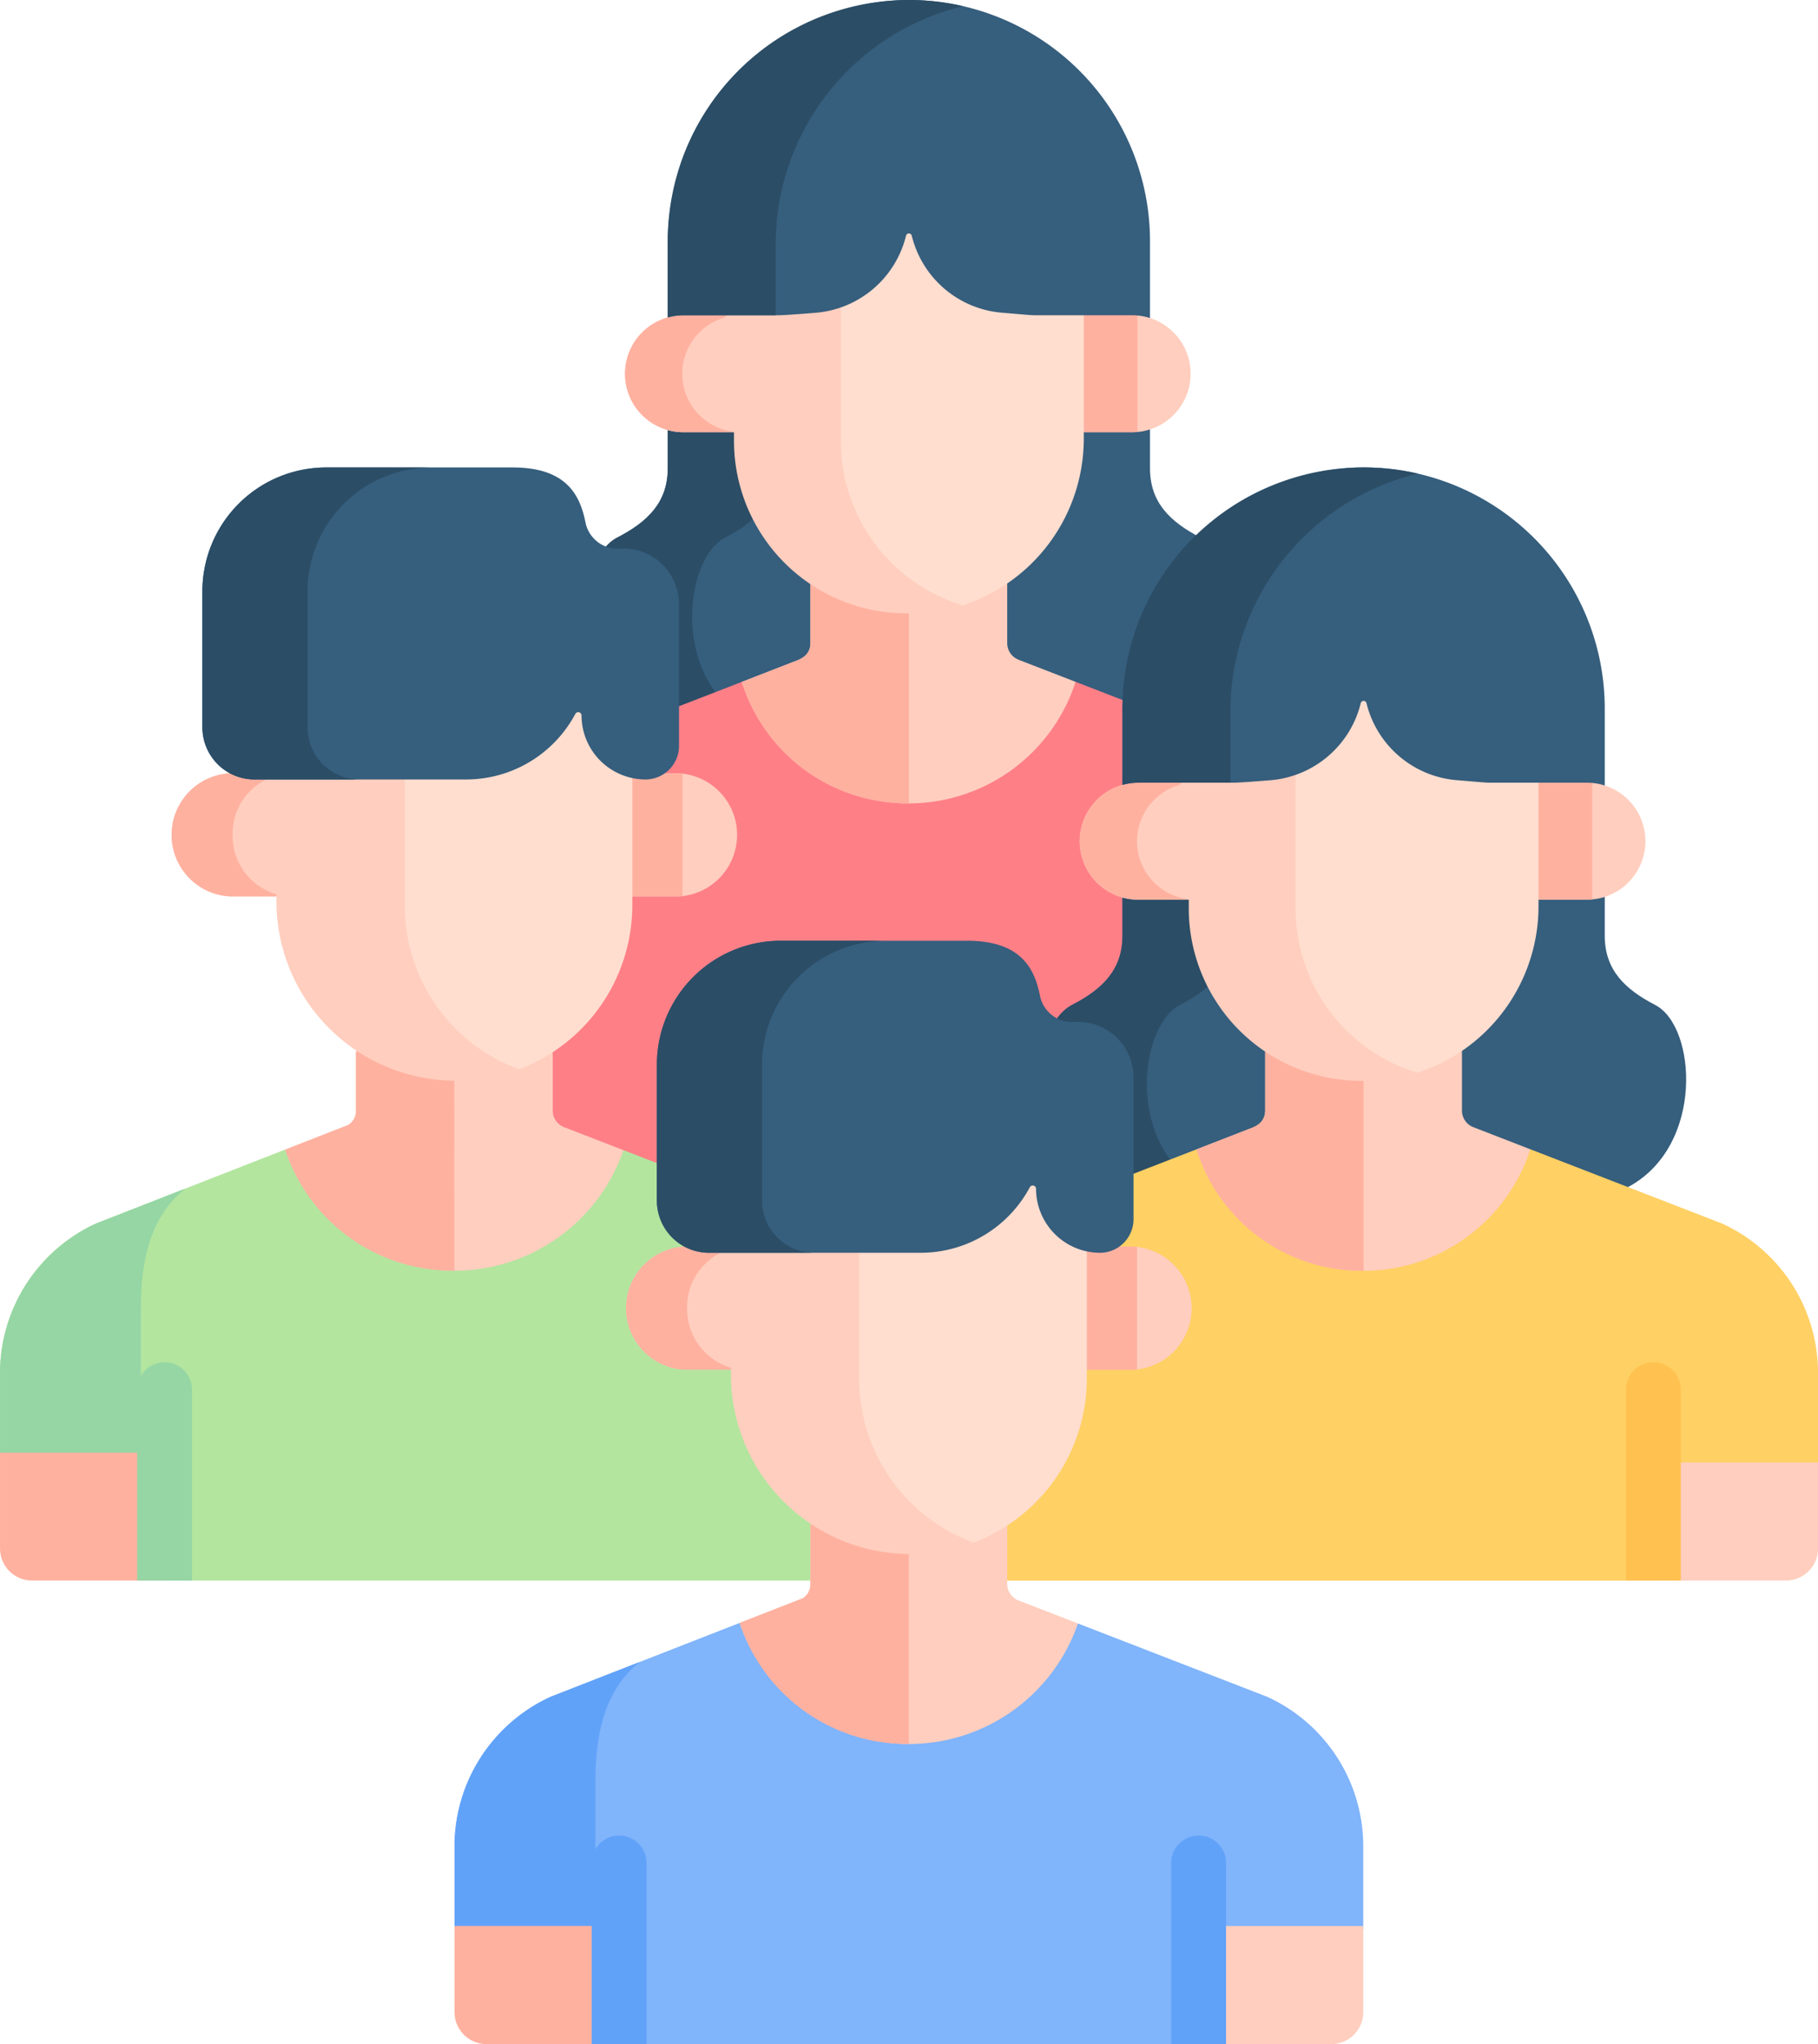 <svg xmlns="http://www.w3.org/2000/svg" width="182.212" height="204.819" viewBox="0 0 182.212 204.819">
  <g id="youth" transform="translate(-28.255 0)">
    <path id="Path_18864" data-name="Path 18864" d="M189.9,106.639H183.4l-.4.428V110.9c0,3.424-2.019,5.373-5.063,6.942-4.178,2.154-5.433,14.376,2.422,18.363l2.232.337,15.623-6.048v-8.858Z" transform="translate(-87.816 -63.98)" fill="#365e7d"/>
    <path id="Path_18865" data-name="Path 18865" d="M188.747,117.842c2.323-1.2,4.046-2.619,4.733-4.746l-3.577-6.457H183.4l-.4.428V110.9c0,3.424-2.019,5.373-5.063,6.942-4.178,2.154-5.433,14.376,2.422,18.363l2.232.337,5.943-2.3C183.7,129.172,185.12,119.712,188.747,117.842Z" transform="translate(-87.816 -63.98)" fill="#2b4d66"/>
    <path id="Path_18866" data-name="Path 18866" d="M298.5,117.488c-3.052-1.573-5.062-3.524-5.062-6.941v-3.894l-.638-.6h-6.824l-7.837,15.843v8.018l16.128,6.277,1.5-.454C303.462,131.64,302.641,119.622,298.5,117.488Z" transform="translate(-149.923 -63.626)" fill="#365e7d"/>
    <path id="Path_18867" data-name="Path 18867" d="M223.571,178.209l-19.2-7.434-1.713.759H173.034l-2.117-.749-19.15,7.424a16.506,16.506,0,0,0-9.64,14.952v26.946H233.21V193.161A16.453,16.453,0,0,0,223.571,178.209Z" transform="translate(-68.319 -102.459)" fill="#ff7f87"/>
    <path id="Path_18868" data-name="Path 18868" d="M305.864,78.825l-.538-.542H298.9V89.542l.355.733h4.85a5.861,5.861,0,0,0,1.759-11.451Z" transform="translate(-162.377 -46.967)" fill="#ffcebe"/>
    <path id="Path_18869" data-name="Path 18869" d="M189.133,78.718v.006a5.857,5.857,0,0,0,1.575,11.5h5.064l.556-.649V78.2h-6.781Z" transform="translate(-93.95 -46.915)" fill="#ffcebe"/>
    <path id="Path_18870" data-name="Path 18870" d="M304.641,78.283H298.9V89.542l.355.733h4.85c.181,0,.359-.011.536-.027V78.283Z" transform="translate(-162.378 -46.967)" fill="#ffb1a0"/>
    <path id="Path_18871" data-name="Path 18871" d="M190.589,84.364a5.858,5.858,0,0,1,4.286-5.64v-.006l.415-.521h-5.74l-.415.521v.006a5.857,5.857,0,0,0,1.575,11.5h5.064l.032-.037A5.86,5.86,0,0,1,190.589,84.364Z" transform="translate(-93.951 -46.916)" fill="#ffb1a0"/>
    <path id="Path_18872" data-name="Path 18872" d="M241.844,152.576a1.783,1.783,0,0,1-1.139-1.658l0-5.971-.784-.819H221.895l-.913.854v5.925c0,1.364-1.216,1.693-1.735,1.894l-5.149,2a17.58,17.58,0,0,0,33.457-.01l-5.711-2.212Z" transform="translate(-111.499 -86.472)" fill="#ffcebe"/>
    <path id="Path_18873" data-name="Path 18873" d="M230.849,144.128h-8.954l-.913.854v5.925c0,1.364-1.216,1.693-1.735,1.894l-5.149,2a17.318,17.318,0,0,0,16.752,12.164Z" transform="translate(-111.499 -86.472)" fill="#ffb1a0"/>
    <path id="Path_18874" data-name="Path 18874" d="M260.856,63.989h-7.7l-6.048-7.514h-3.6L237.9,62.548V78.042a17.742,17.742,0,0,0,11.777,16.743,17.548,17.548,0,0,0,12.98-16.89V65.471Z" transform="translate(-125.779 -33.883)" fill="#ffdecf"/>
    <path id="Path_18875" data-name="Path 18875" d="M222.866,86.5V70.543l-2.136,2.314h-7.8l-.776,1.055V86.5a17.293,17.293,0,0,0,17.708,17.278,16.9,16.9,0,0,0,5.219-.806A17.165,17.165,0,0,1,222.866,86.5Z" transform="translate(-110.334 -42.323)" fill="#ffcebe"/>
    <path id="Path_18876" data-name="Path 18876" d="M219.408,0a24.4,24.4,0,0,0-23.849,24.525v7.281a5.851,5.851,0,0,1,1.576-.22h9.646c.6,0,3.96-.274,3.713-.255a10.188,10.188,0,0,0,8.946-7.715.294.294,0,0,1,.573,0,10.173,10.173,0,0,0,8.849,7.7c3.044.258,3.085.272,3.635.272H242.1a5.861,5.861,0,0,1,1.791.281v-7.7A24.168,24.168,0,0,0,219.408,0Z" transform="translate(-100.376 0)" fill="#365e7d"/>
    <g id="Group_11347" data-name="Group 11347" transform="translate(95.183 0)">
      <path id="Path_18877" data-name="Path 18877" d="M206.372,24.527A24.527,24.527,0,0,1,225.15.618a24.165,24.165,0,0,0-29.591,23.91v7.281a5.851,5.851,0,0,1,1.576-.22h9.237Z" transform="translate(-195.559 0)" fill="#2b4d66"/>
    </g>
    <path id="Path_18878" data-name="Path 18878" d="M303.833,223.72h-6.506l-.4.428v3.832c0,3.424-2.019,5.373-5.063,6.942-4.178,2.154-5.433,14.376,2.422,18.363l2.232.337,15.623-6.048v-8.858Z" transform="translate(-156.169 -134.224)" fill="#365e7d"/>
    <path id="Path_18879" data-name="Path 18879" d="M302.676,234.923c2.323-1.2,4.046-2.619,4.733-4.746l-3.577-6.457h-6.506l-.4.428v3.832c0,3.424-2.019,5.373-5.063,6.942-4.178,2.154-5.433,14.376,2.422,18.363l2.232.337,5.943-2.3C297.629,246.253,299.049,236.793,302.676,234.923Z" transform="translate(-156.169 -134.224)" fill="#2b4d66"/>
    <path id="Path_18880" data-name="Path 18880" d="M412.432,234.569c-3.052-1.573-5.062-3.524-5.062-6.941v-3.894l-.638-.6h-6.824l-7.837,15.843v8.018l16.127,6.277,1.5-.454c7.692-4.094,6.871-16.113,2.734-18.246Z" transform="translate(-218.277 -133.871)" fill="#365e7d"/>
    <path id="Path_18881" data-name="Path 18881" d="M337.5,295.29l-19.2-7.434-1.713.759H286.963l-2.117-.749L265.7,295.29a16.506,16.506,0,0,0-9.64,14.952v20.833h74.582V319.6h16.5v-9.362A16.454,16.454,0,0,0,337.5,295.29Z" transform="translate(-136.672 -172.703)" fill="#ffd064"/>
    <path id="Path_18882" data-name="Path 18882" d="M419.794,195.906l-.538-.542H412.83v11.259l.355.733h4.85a5.86,5.86,0,0,0,1.759-11.451Z" transform="translate(-230.731 -117.211)" fill="#ffcebe"/>
    <path id="Path_18883" data-name="Path 18883" d="M303.062,195.8v.006a5.857,5.857,0,0,0,1.575,11.5H309.7l.556-.649V195.278h-6.781Z" transform="translate(-162.303 -117.16)" fill="#ffcebe"/>
    <path id="Path_18884" data-name="Path 18884" d="M418.57,195.364h-5.74v11.259l.355.733h4.85c.181,0,.359-.011.536-.027V195.364Z" transform="translate(-230.731 -117.211)" fill="#ffb1a0"/>
    <path id="Path_18885" data-name="Path 18885" d="M304.518,201.445a5.858,5.858,0,0,1,4.286-5.64V195.8l.415-.521h-5.74l-.415.521v.006a5.857,5.857,0,0,0,1.575,11.5H309.7l.032-.037a5.86,5.86,0,0,1-5.216-5.823Z" transform="translate(-162.304 -117.16)" fill="#ffb1a0"/>
    <path id="Path_18886" data-name="Path 18886" d="M442.5,366.3v11.837h13.289A3.212,3.212,0,0,0,459,374.928V366.3Z" transform="translate(-248.53 -219.769)" fill="#ffcebe"/>
    <path id="Path_18887" data-name="Path 18887" d="M355.772,269.657A1.782,1.782,0,0,1,354.634,268l0-5.971-.784-.819H335.824l-.913.854v5.925c0,1.364-1.216,1.693-1.735,1.894l-5.149,2a17.58,17.58,0,0,0,33.457-.01Z" transform="translate(-179.852 -156.716)" fill="#ffcebe"/>
    <path id="Path_18888" data-name="Path 18888" d="M344.778,261.209h-8.954l-.913.854v5.925c0,1.364-1.216,1.693-1.735,1.894l-5.149,2a17.318,17.318,0,0,0,16.752,12.164Z" transform="translate(-179.852 -156.716)" fill="#ffb1a0"/>
    <path id="Path_18889" data-name="Path 18889" d="M441.121,363.083V343.956a2.749,2.749,0,1,0-5.5,0v19.127Z" transform="translate(-244.406 -204.712)" fill="#ffc250"/>
    <path id="Path_18890" data-name="Path 18890" d="M374.785,181.07h-7.7l-6.048-7.514h-3.6l-5.606,6.073v15.494a17.742,17.742,0,0,0,11.777,16.743,17.548,17.548,0,0,0,12.98-16.89V182.552Z" transform="translate(-194.133 -104.127)" fill="#ffdecf"/>
    <path id="Path_18891" data-name="Path 18891" d="M336.8,203.585V187.624l-2.136,2.314h-7.8l-.776,1.055v12.593a17.293,17.293,0,0,0,17.708,17.278,16.9,16.9,0,0,0,5.219-.806A17.165,17.165,0,0,1,336.8,203.585Z" transform="translate(-178.687 -112.568)" fill="#ffcebe"/>
    <path id="Path_18892" data-name="Path 18892" d="M333.337,117.083a24.4,24.4,0,0,0-23.849,24.525v7.281a5.85,5.85,0,0,1,1.576-.22h9.646c.6,0,3.96-.274,3.713-.255a10.188,10.188,0,0,0,8.946-7.716.294.294,0,0,1,.573,0,10.173,10.173,0,0,0,8.849,7.7c3.044.258,3.085.272,3.635.272h9.607a5.861,5.861,0,0,1,1.791.281v-7.7A24.168,24.168,0,0,0,333.337,117.083Z" transform="translate(-168.73 -70.244)" fill="#365e7d"/>
    <g id="Group_11348" data-name="Group 11348" transform="translate(140.758 46.837)">
      <path id="Path_18893" data-name="Path 18893" d="M320.3,141.608a24.527,24.527,0,0,1,18.779-23.91,24.165,24.165,0,0,0-29.591,23.91v7.281a5.852,5.852,0,0,1,1.576-.22H320.3Z" transform="translate(-309.488 -117.081)" fill="#2b4d66"/>
    </g>
    <path id="Path_18894" data-name="Path 18894" d="M189.7,192.788H188.31l-.629-.6H183.97V204.56l1.083.568H189.7a6.178,6.178,0,0,0,0-12.339Z" transform="translate(-93.423 -115.305)" fill="#ffcebe"/>
    <path id="Path_18895" data-name="Path 18895" d="M77.093,192.789a6.178,6.178,0,0,0,.01,12.339h4.652l.756-1.4V192.186H78.173Z" transform="translate(-25.791 -115.305)" fill="#ffcebe"/>
    <path id="Path_18896" data-name="Path 18896" d="M190.087,192.809c-.127-.009-.253-.02-.382-.02H188.31l-.629-.6H183.97V204.56l1.083.568H189.7c.129,0,.255-.012.382-.02Z" transform="translate(-93.423 -115.305)" fill="#ffb1a0"/>
    <path id="Path_18897" data-name="Path 18897" d="M77.36,198.958a6.065,6.065,0,0,1,5.152-6.12v-.652H78.173l-1.08.6a6.178,6.178,0,0,0,.01,12.339h4.652l.1-.176A6.111,6.111,0,0,1,77.36,198.958Z" transform="translate(-25.791 -115.305)" fill="#ffb1a0"/>
    <path id="Path_18898" data-name="Path 18898" d="M109.7,295.346,90.743,288l-1.464.7H58.154l-1.32-.757-18.939,7.4a16.506,16.506,0,0,0-9.64,14.952v8.384h16.5v12.449h74.582V310.3A16.454,16.454,0,0,0,109.7,295.346Z" transform="translate(0 -172.759)" fill="#b3e59f"/>
    <path id="Path_18899" data-name="Path 18899" d="M42.374,309.694c0-5.584,1.326-9.446,4.442-11.964L37.9,301.214a16.506,16.506,0,0,0-9.64,14.952v8.384H42.373c0-10.069,0-10.271,0-14.856Z" transform="translate(0 -178.627)" fill="#95d6a4"/>
    <path id="Path_18900" data-name="Path 18900" d="M44.757,363.857h-16.5v9.6a3.212,3.212,0,0,0,3.212,3.212H44.757V363.857Z" transform="translate(-0.001 -218.301)" fill="#ffb1a0"/>
    <path id="Path_18901" data-name="Path 18901" d="M127.655,269.2a1.782,1.782,0,0,1-1.139-1.658l0-5.859-1.211-1.237H107.89l-1.1,1.211v5.874a1.639,1.639,0,0,1-.759,1.442L99.7,271.448a17.925,17.925,0,0,0,33.908.056Z" transform="translate(-42.863 -156.258)" fill="#ffcebe"/>
    <path id="Path_18902" data-name="Path 18902" d="M116.651,260.446H107.89l-1.1,1.211v5.874a1.639,1.639,0,0,1-.759,1.443L99.7,271.448a17.622,17.622,0,0,0,16.954,12.127Z" transform="translate(-42.863 -156.258)" fill="#ffb1a0"/>
    <path id="Path_18903" data-name="Path 18903" d="M68.13,363.083V343.956a2.749,2.749,0,1,0-5.5,0v19.127Z" transform="translate(-20.625 -204.712)" fill="#95d6a4"/>
    <path id="Path_18904" data-name="Path 18904" d="M151.188,181.283l-1.464-.977-1.1-4.765h-2.138l-8.919,6.475h-7.9L129,183.09v12.9a17.865,17.865,0,0,0,11.275,16.637,17.606,17.606,0,0,0,11.8-16.6V183.281Z" transform="translate(-60.445 -105.318)" fill="#ffdecf"/>
    <g id="Group_11349" data-name="Group 11349" transform="translate(55.964 76.698)">
      <path id="Path_18905" data-name="Path 18905" d="M110.378,205.739V193.133l.87-1.4H98.392l-.87,1.4v12.606a18,18,0,0,0,24.316,16.434A17.463,17.463,0,0,1,110.378,205.739Z" transform="translate(-97.522 -191.728)" fill="#ffcebe"/>
    </g>
    <path id="Path_18906" data-name="Path 18906" d="M120.91,125.208a3.28,3.28,0,0,1-3.544-2.58c-.544-2.784-1.923-5.547-7.307-5.547H91.377a12.414,12.414,0,0,0-12.414,12.414v13.624a5.227,5.227,0,0,0,5.227,5.227h21.2a12.408,12.408,0,0,0,10.951-6.569.331.331,0,0,1,.622.159,6.429,6.429,0,0,0,6.411,6.411,3.37,3.37,0,0,0,3.36-3.36V130.768A5.568,5.568,0,0,0,120.91,125.208Z" transform="translate(-30.423 -70.244)" fill="#365e7d"/>
    <g id="Group_11350" data-name="Group 11350" transform="translate(48.54 46.837)">
      <path id="Path_18907" data-name="Path 18907" d="M89.5,143.12V129.5a12.414,12.414,0,0,1,12.414-12.414H91.378A12.414,12.414,0,0,0,78.964,129.5V143.12a5.227,5.227,0,0,0,5.227,5.227H94.729A5.228,5.228,0,0,1,89.5,143.12Z" transform="translate(-78.964 -117.081)" fill="#2b4d66"/>
    </g>
    <g id="Group_11353" data-name="Group 11353" transform="translate(73.808 94.262)">
      <path id="Path_18908" data-name="Path 18908" d="M303.578,311.342h-1.395l-.629-.6h-3.711v12.374l1.083.568h4.652a6.178,6.178,0,0,0,0-12.339Z" transform="translate(-235.551 -280.695)" fill="#ffcebe"/>
      <path id="Path_18909" data-name="Path 18909" d="M190.966,311.343a6.178,6.178,0,0,0,.01,12.339h4.652l.756-1.4V310.74h-4.339Z" transform="translate(-167.919 -280.695)" fill="#ffcebe"/>
      <path id="Path_18910" data-name="Path 18910" d="M303.959,311.363c-.127-.009-.253-.02-.382-.02h-1.395l-.629-.6h-3.711v12.374l1.083.568h4.652c.129,0,.255-.012.382-.02Z" transform="translate(-235.55 -280.695)" fill="#ffb1a0"/>
      <path id="Path_18911" data-name="Path 18911" d="M191.232,317.512a6.065,6.065,0,0,1,5.152-6.12v-.652h-4.339l-1.08.6a6.178,6.178,0,0,0,.01,12.339h4.652l.1-.176a6.111,6.111,0,0,1-4.491-5.993Z" transform="translate(-167.918 -280.695)" fill="#ffb1a0"/>
      <path id="Path_18912" data-name="Path 18912" d="M223.571,413.9l-18.956-7.342-1.464.7H172.026l-1.32-.757-18.939,7.4a16.506,16.506,0,0,0-9.64,14.952v8.384h16.5v11.47h58.081v-11.47h16.5v-8.384A16.454,16.454,0,0,0,223.571,413.9Z" transform="translate(-142.127 -338.149)" fill="#80b4fb"/>
      <path id="Path_18913" data-name="Path 18913" d="M156.246,428.248c0-5.584,1.326-9.446,4.442-11.964l-8.921,3.484a16.506,16.506,0,0,0-9.64,14.952V443.1h14.118C156.246,433.035,156.246,432.832,156.246,428.248Z" transform="translate(-142.127 -344.017)" fill="#61a2f9"/>
      <path id="Path_18914" data-name="Path 18914" d="M158.629,482.411h-16.5v8.624a3.212,3.212,0,0,0,3.212,3.212h13.289Z" transform="translate(-142.128 -383.691)" fill="#ffb1a0"/>
      <path id="Path_18915" data-name="Path 18915" d="M328.566,482.411v11.837h13.289a3.212,3.212,0,0,0,3.212-3.212v-8.624Z" transform="translate(-253.984 -383.691)" fill="#ffcebe"/>
      <path id="Path_18916" data-name="Path 18916" d="M241.526,387.753a1.782,1.782,0,0,1-1.139-1.658l0-5.859L239.171,379h-17.41l-1.1,1.211v5.874a1.64,1.64,0,0,1-.759,1.443L213.568,390a17.925,17.925,0,0,0,33.908.056Z" transform="translate(-184.989 -321.648)" fill="#ffcebe"/>
      <path id="Path_18917" data-name="Path 18917" d="M230.523,379h-8.762l-1.1,1.211v5.874a1.64,1.64,0,0,1-.759,1.443L213.569,390a17.622,17.622,0,0,0,16.954,12.127Z" transform="translate(-184.99 -321.648)" fill="#ffb1a0"/>
      <path id="Path_18918" data-name="Path 18918" d="M182,480.659V462.51a2.749,2.749,0,1,0-5.5,0v18.148Z" transform="translate(-162.752 -370.102)" fill="#61a2f9"/>
      <path id="Path_18919" data-name="Path 18919" d="M327.192,480.659V462.51a2.749,2.749,0,1,0-5.5,0v18.148Z" transform="translate(-249.861 -370.102)" fill="#61a2f9"/>
      <path id="Path_18920" data-name="Path 18920" d="M265.06,299.837l-1.464-.977-1.1-4.765h-2.138l-8.919,6.475h-7.9l-.665,1.074v12.9a17.865,17.865,0,0,0,11.275,16.638,17.606,17.606,0,0,0,11.8-16.6V301.835Z" transform="translate(-202.572 -270.709)" fill="#ffdecf"/>
      <g id="Group_11351" data-name="Group 11351" transform="translate(27.709 29.862)">
        <path id="Path_18921" data-name="Path 18921" d="M224.25,324.293V311.687l.87-1.4H212.264l-.87,1.4v12.606a18,18,0,0,0,24.316,16.434A17.463,17.463,0,0,1,224.25,324.293Z" transform="translate(-211.394 -310.282)" fill="#ffcebe"/>
      </g>
      <path id="Path_18922" data-name="Path 18922" d="M234.782,243.762a3.28,3.28,0,0,1-3.544-2.58c-.544-2.784-1.923-5.547-7.307-5.547H205.249a12.414,12.414,0,0,0-12.414,12.414v13.624a5.227,5.227,0,0,0,5.227,5.227h21.2a12.408,12.408,0,0,0,10.951-6.569.331.331,0,0,1,.622.159,6.429,6.429,0,0,0,6.411,6.411,3.37,3.37,0,0,0,3.36-3.36V249.322a5.568,5.568,0,0,0-5.827-5.56Z" transform="translate(-172.55 -235.634)" fill="#365e7d"/>
      <g id="Group_11352" data-name="Group 11352" transform="translate(20.285 0.001)">
        <path id="Path_18923" data-name="Path 18923" d="M203.374,261.675V248.05a12.414,12.414,0,0,1,12.414-12.414H205.25a12.414,12.414,0,0,0-12.414,12.414v13.624a5.227,5.227,0,0,0,5.227,5.227H208.6A5.228,5.228,0,0,1,203.374,261.675Z" transform="translate(-192.836 -235.636)" fill="#2b4d66"/>
      </g>
    </g>
  </g>
</svg>
